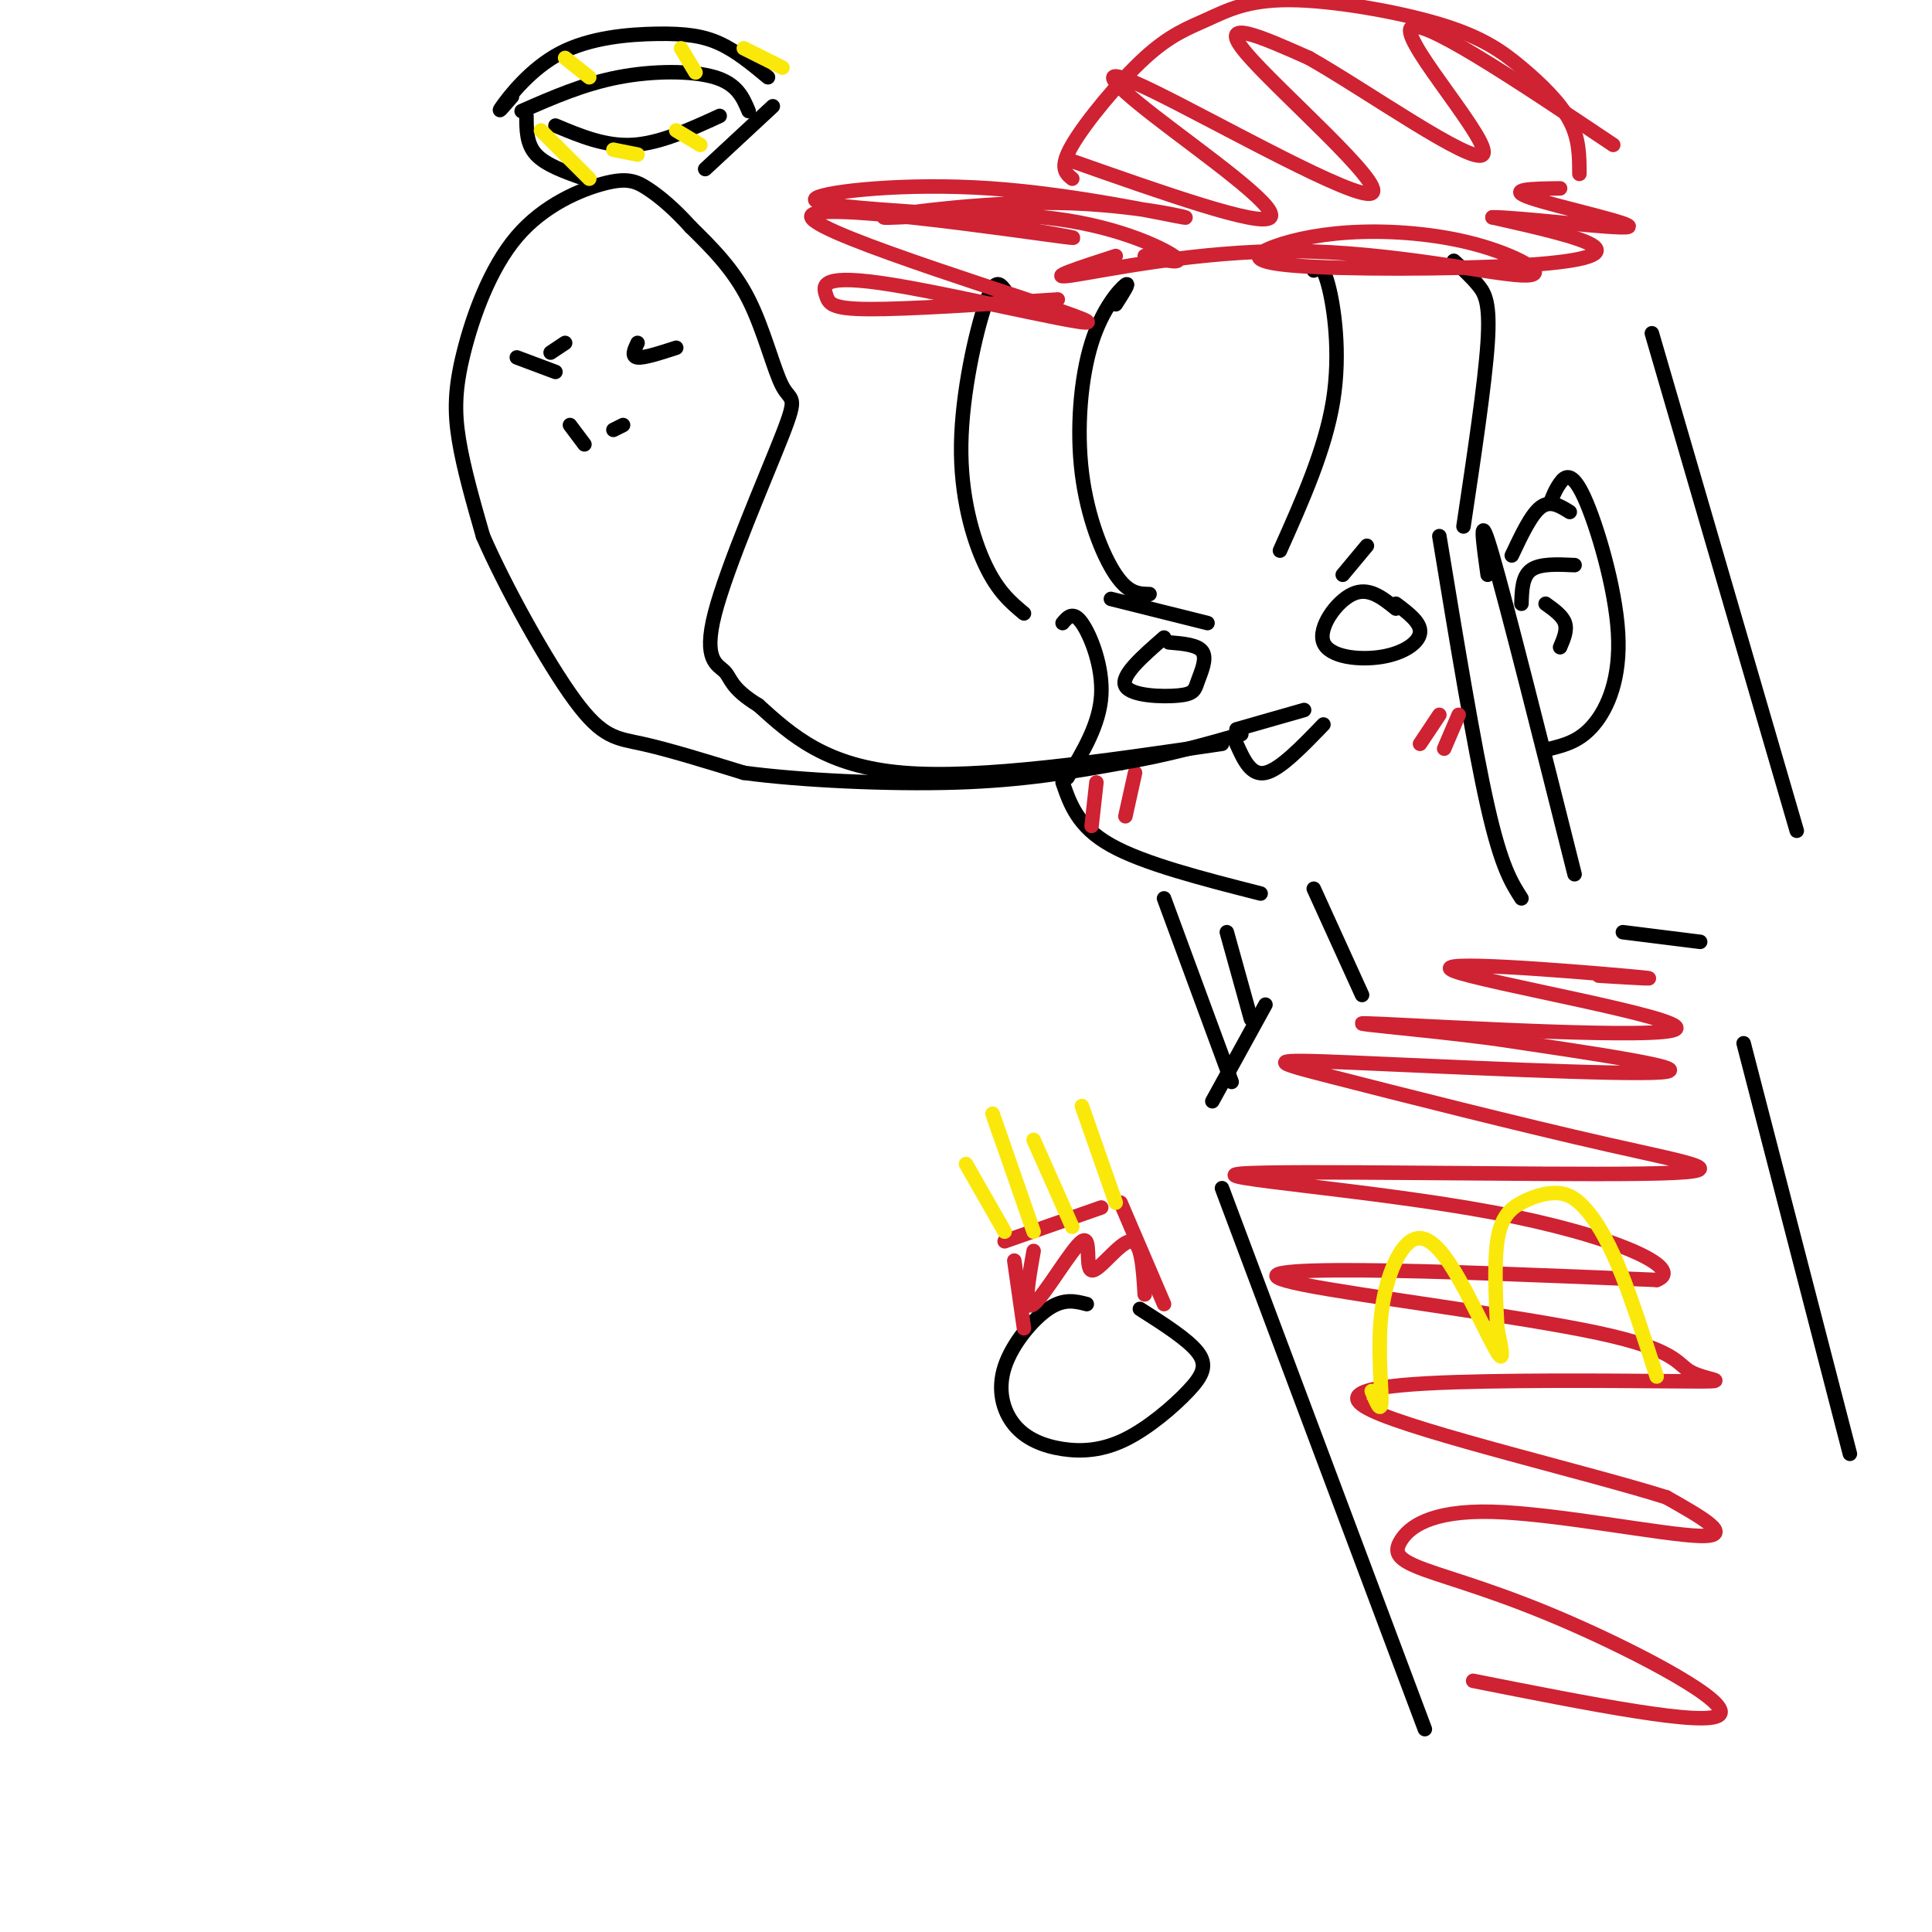 <svg viewBox='0 0 400 400' version='1.1' xmlns='http://www.w3.org/2000/svg' xmlns:xlink='http://www.w3.org/1999/xlink'><g fill='none' stroke='rgb(0,0,0)' stroke-width='3' stroke-linecap='round' stroke-linejoin='round'><path d='M208,60c-1.024,-1.327 -2.048,-2.655 -4,3c-1.952,5.655 -4.833,18.292 -5,29c-0.167,10.708 2.381,19.488 5,25c2.619,5.512 5.310,7.756 8,10'/><path d='M231,63c1.533,-2.392 3.065,-4.785 2,-4c-1.065,0.785 -4.729,4.746 -7,12c-2.271,7.254 -3.150,17.799 -2,27c1.150,9.201 4.329,17.057 7,21c2.671,3.943 4.836,3.971 7,4'/><path d='M272,56c0.911,-0.711 1.822,-1.422 3,3c1.178,4.422 2.622,13.978 1,24c-1.622,10.022 -6.311,20.511 -11,31'/><path d='M301,54c1.778,1.622 3.556,3.244 5,5c1.444,1.756 2.556,3.644 2,12c-0.556,8.356 -2.778,23.178 -5,38'/><path d='M298,111c3.583,21.750 7.167,43.500 10,56c2.833,12.500 4.917,15.750 7,19'/><path d='M308,119c-1.000,-7.167 -2.000,-14.333 1,-4c3.000,10.333 10.000,38.167 17,66'/><path d='M321,104c0.517,-1.325 1.033,-2.651 2,-4c0.967,-1.349 2.383,-2.722 5,3c2.617,5.722 6.435,18.541 7,28c0.565,9.459 -2.124,15.560 -5,19c-2.876,3.440 -5.938,4.220 -9,5'/><path d='M220,129c1.089,-1.289 2.178,-2.578 4,0c1.822,2.578 4.378,9.022 4,15c-0.378,5.978 -3.689,11.489 -7,17'/><path d='M220,162c1.583,4.583 3.167,9.167 10,13c6.833,3.833 18.917,6.917 31,10'/><path d='M241,132c-4.525,3.954 -9.049,7.907 -8,10c1.049,2.093 7.673,2.324 11,2c3.327,-0.324 3.357,-1.203 4,-3c0.643,-1.797 1.898,-4.514 1,-6c-0.898,-1.486 -3.949,-1.743 -7,-2'/><path d='M289,126c-2.833,-2.279 -5.665,-4.558 -9,-3c-3.335,1.558 -7.172,6.954 -6,10c1.172,3.046 7.354,3.743 12,3c4.646,-0.743 7.756,-2.927 8,-5c0.244,-2.073 -2.378,-4.037 -5,-6'/><path d='M256,151c0.000,0.000 14.000,-4.000 14,-4'/><path d='M256,154c1.500,3.333 3.000,6.667 6,6c3.000,-0.667 7.500,-5.333 12,-10'/><path d='M230,124c0.000,0.000 20.000,5.000 20,5'/><path d='M278,119c0.000,0.000 5.000,-6.000 5,-6'/><path d='M272,184c0.000,0.000 10.000,22.000 10,22'/><path d='M262,208c0.000,0.000 -11.000,20.000 -11,20'/><path d='M336,193c0.000,0.000 16.000,2.000 16,2'/><path d='M253,246c0.000,0.000 42.000,112.000 42,112'/><path d='M361,216c0.000,0.000 22.000,85.000 22,85'/></g>
<g fill='none' stroke='rgb(207,34,51)' stroke-width='3' stroke-linecap='round' stroke-linejoin='round'><path d='M305,348c24.212,4.808 48.424,9.617 51,7c2.576,-2.617 -16.484,-12.659 -31,-19c-14.516,-6.341 -24.486,-8.981 -30,-11c-5.514,-2.019 -6.571,-3.417 -5,-6c1.571,-2.583 5.769,-6.349 19,-6c13.231,0.349 35.495,4.814 43,5c7.505,0.186 0.253,-3.907 -7,-8'/><path d='M345,310c-15.635,-4.948 -51.221,-13.319 -61,-18c-9.779,-4.681 6.251,-5.673 24,-6c17.749,-0.327 37.217,0.012 44,0c6.783,-0.012 0.881,-0.376 -2,-2c-2.881,-1.624 -2.741,-4.507 -19,-8c-16.259,-3.493 -48.916,-7.594 -61,-10c-12.084,-2.406 -3.595,-3.116 12,-3c15.595,0.116 38.298,1.058 61,2'/><path d='M343,265c6.210,-2.365 -8.765,-9.278 -34,-14c-25.235,-4.722 -60.730,-7.255 -52,-8c8.730,-0.745 61.683,0.296 83,0c21.317,-0.296 10.996,-1.930 -7,-6c-17.996,-4.070 -43.669,-10.575 -57,-14c-13.331,-3.425 -14.320,-3.768 4,-3c18.320,0.768 55.949,2.648 64,2c8.051,-0.648 -13.474,-3.824 -35,-7'/><path d='M309,215c-15.226,-2.022 -35.793,-3.578 -23,-3c12.793,0.578 58.944,3.289 61,1c2.056,-2.289 -39.985,-9.578 -46,-12c-6.015,-2.422 23.996,0.022 35,1c11.004,0.978 3.002,0.489 -5,0'/><path d='M222,37c-1.383,-1.123 -2.767,-2.247 0,-7c2.767,-4.753 9.684,-13.137 15,-18c5.316,-4.863 9.032,-6.206 13,-8c3.968,-1.794 8.188,-4.039 17,-4c8.813,0.039 22.218,2.361 31,5c8.782,2.639 12.941,5.595 17,9c4.059,3.405 8.017,7.259 10,11c1.983,3.741 1.992,7.371 2,11'/><path d='M221,33c20.043,7.065 40.085,14.131 42,12c1.915,-2.131 -14.299,-13.458 -24,-21c-9.701,-7.542 -12.889,-11.300 0,-5c12.889,6.300 41.855,22.658 45,21c3.145,-1.658 -19.530,-21.331 -26,-29c-6.470,-7.669 3.265,-3.335 13,1'/><path d='M271,12c11.548,6.512 33.917,22.292 36,20c2.083,-2.292 -16.119,-22.655 -15,-26c1.119,-3.345 21.560,10.327 42,24'/><path d='M237,53c4.373,0.941 8.747,1.881 6,0c-2.747,-1.881 -12.613,-6.584 -27,-8c-14.387,-1.416 -33.295,0.456 -33,0c0.295,-0.456 19.792,-3.241 36,-3c16.208,0.241 29.128,3.508 26,3c-3.128,-0.508 -22.304,-4.791 -40,-6c-17.696,-1.209 -33.913,0.654 -36,2c-2.087,1.346 9.957,2.173 22,3'/><path d='M191,44c14.192,2.213 38.671,6.244 29,5c-9.671,-1.244 -53.491,-7.764 -52,-4c1.491,3.764 48.292,17.813 56,21c7.708,3.188 -23.676,-4.486 -39,-7c-15.324,-2.514 -14.587,0.131 -14,2c0.587,1.869 1.025,2.963 9,3c7.975,0.037 23.488,-0.981 39,-2'/><path d='M231,53c-7.567,2.450 -15.134,4.899 -9,4c6.134,-0.899 25.969,-5.148 46,-5c20.031,0.148 40.256,4.691 47,5c6.744,0.309 0.005,-3.617 -8,-6c-8.005,-2.383 -17.278,-3.223 -25,-3c-7.722,0.223 -13.895,1.510 -18,3c-4.105,1.490 -6.141,3.183 4,4c10.141,0.817 32.461,0.758 46,0c13.539,-0.758 18.297,-2.217 16,-4c-2.297,-1.783 -11.648,-3.892 -21,-6'/><path d='M309,45c4.345,-0.143 25.708,2.500 28,2c2.292,-0.500 -14.488,-4.143 -20,-6c-5.512,-1.857 0.244,-1.929 6,-2'/></g>
<g fill='none' stroke='rgb(250,232,11)' stroke-width='3' stroke-linecap='round' stroke-linejoin='round'><path d='M284,288c0.974,2.418 1.947,4.837 2,2c0.053,-2.837 -0.815,-10.929 0,-18c0.815,-7.071 3.311,-13.122 6,-15c2.689,-1.878 5.570,0.418 9,6c3.430,5.582 7.409,14.452 9,17c1.591,2.548 0.796,-1.226 0,-5'/><path d='M310,275c-0.210,-4.402 -0.733,-12.907 0,-18c0.733,-5.093 2.724,-6.774 5,-8c2.276,-1.226 4.837,-1.999 7,-2c2.163,-0.001 3.929,0.769 6,3c2.071,2.231 4.449,5.923 7,12c2.551,6.077 5.276,14.538 8,23'/></g>
<g fill='none' stroke='rgb(0,0,0)' stroke-width='3' stroke-linecap='round' stroke-linejoin='round'><path d='M225,270c-2.361,-0.612 -4.722,-1.225 -8,1c-3.278,2.225 -7.472,7.286 -9,12c-1.528,4.714 -0.390,9.079 2,12c2.390,2.921 6.033,4.396 10,5c3.967,0.604 8.259,0.337 13,-2c4.741,-2.337 9.930,-6.745 13,-10c3.070,-3.255 4.020,-5.359 2,-8c-2.020,-2.641 -7.010,-5.821 -12,-9'/><path d='M342,69c0.000,0.000 30.000,103.000 30,103'/><path d='M241,186c0.000,0.000 14.000,38.000 14,38'/><path d='M254,193c0.000,0.000 5.000,18.000 5,18'/></g>
<g fill='none' stroke='rgb(207,34,51)' stroke-width='3' stroke-linecap='round' stroke-linejoin='round'><path d='M210,261c0.000,0.000 2.000,14.000 2,14'/><path d='M208,257c0.000,0.000 20.000,-7.000 20,-7'/><path d='M232,249c0.000,0.000 9.000,21.000 9,21'/><path d='M214,259c-1.131,6.368 -2.262,12.737 0,11c2.262,-1.737 7.915,-11.579 10,-13c2.085,-1.421 0.600,5.579 2,6c1.400,0.421 5.686,-5.737 8,-6c2.314,-0.263 2.657,5.368 3,11'/></g>
<g fill='none' stroke='rgb(250,232,11)' stroke-width='3' stroke-linecap='round' stroke-linejoin='round'><path d='M200,241c0.000,0.000 8.000,14.000 8,14'/><path d='M207,235c-1.083,-3.167 -2.167,-6.333 -1,-3c1.167,3.333 4.583,13.167 8,23'/><path d='M214,236c0.000,0.000 8.000,18.000 8,18'/><path d='M224,229c0.000,0.000 7.000,20.000 7,20'/></g>
<g fill='none' stroke='rgb(207,34,51)' stroke-width='3' stroke-linecap='round' stroke-linejoin='round'><path d='M227,162c0.000,0.000 -1.000,9.000 -1,9'/><path d='M235,160c0.000,0.000 -2.000,9.000 -2,9'/><path d='M298,148c0.000,0.000 -4.000,6.000 -4,6'/><path d='M302,148c0.000,0.000 -3.000,7.000 -3,7'/></g>
<g fill='none' stroke='rgb(0,0,0)' stroke-width='3' stroke-linecap='round' stroke-linejoin='round'><path d='M253,154c-25.000,3.667 -50.000,7.333 -66,6c-16.000,-1.333 -23.000,-7.667 -30,-14'/><path d='M157,146c-5.883,-3.598 -5.590,-5.594 -7,-7c-1.410,-1.406 -4.524,-2.222 -2,-12c2.524,-9.778 10.687,-28.518 14,-37c3.313,-8.482 1.777,-6.707 0,-10c-1.777,-3.293 -3.793,-11.655 -7,-18c-3.207,-6.345 -7.603,-10.672 -12,-15'/><path d='M143,47c-3.596,-3.981 -6.585,-6.435 -9,-8c-2.415,-1.565 -4.255,-2.243 -9,-1c-4.745,1.243 -12.396,4.405 -18,11c-5.604,6.595 -9.163,16.622 -11,24c-1.837,7.378 -1.954,12.108 -1,18c0.954,5.892 2.977,12.946 5,20'/><path d='M100,111c4.488,10.321 13.208,26.125 19,34c5.792,7.875 8.655,7.821 14,9c5.345,1.179 13.173,3.589 21,6'/><path d='M154,160c11.533,1.556 29.867,2.444 44,2c14.133,-0.444 24.067,-2.222 34,-4'/><path d='M232,158c9.833,-1.667 17.417,-3.833 25,-6'/><path d='M107,74c0.000,0.000 8.000,3.000 8,3'/><path d='M132,71c-0.667,1.417 -1.333,2.833 0,3c1.333,0.167 4.667,-0.917 8,-2'/><path d='M114,73c0.000,0.000 3.000,-2.000 3,-2'/><path d='M106,20c-1.686,1.965 -3.372,3.930 -2,2c1.372,-1.930 5.801,-7.754 12,-11c6.199,-3.246 14.169,-3.912 20,-4c5.831,-0.088 9.523,0.404 13,2c3.477,1.596 6.738,4.298 10,7'/><path d='M108,23c6.378,-2.800 12.756,-5.600 20,-7c7.244,-1.400 15.356,-1.400 20,0c4.644,1.400 5.822,4.200 7,7'/><path d='M109,24c0.000,2.917 0.000,5.833 2,8c2.000,2.167 6.000,3.583 10,5'/><path d='M115,26c5.167,2.167 10.333,4.333 16,4c5.667,-0.333 11.833,-3.167 18,-6'/><path d='M160,22c0.000,0.000 -14.000,13.000 -14,13'/><path d='M118,88c0.000,0.000 3.000,4.000 3,4'/><path d='M129,88c0.000,0.000 -2.000,1.000 -2,1'/></g>
<g fill='none' stroke='rgb(250,232,11)' stroke-width='3' stroke-linecap='round' stroke-linejoin='round'><path d='M112,27c0.000,0.000 10.000,10.000 10,10'/><path d='M127,31c0.000,0.000 5.000,1.000 5,1'/><path d='M140,27c0.000,0.000 5.000,3.000 5,3'/><path d='M117,12c0.000,0.000 5.000,4.000 5,4'/><path d='M141,10c0.000,0.000 3.000,5.000 3,5'/><path d='M154,10c0.000,0.000 8.000,4.000 8,4'/></g>
<g fill='none' stroke='rgb(0,0,0)' stroke-width='3' stroke-linecap='round' stroke-linejoin='round'><path d='M315,125c0.083,-2.833 0.167,-5.667 2,-7c1.833,-1.333 5.417,-1.167 9,-1'/><path d='M320,125c1.750,1.250 3.500,2.500 4,4c0.500,1.500 -0.250,3.250 -1,5'/><path d='M325,106c-2.000,-1.250 -4.000,-2.500 -6,-1c-2.000,1.500 -4.000,5.750 -6,10'/></g>
</svg>